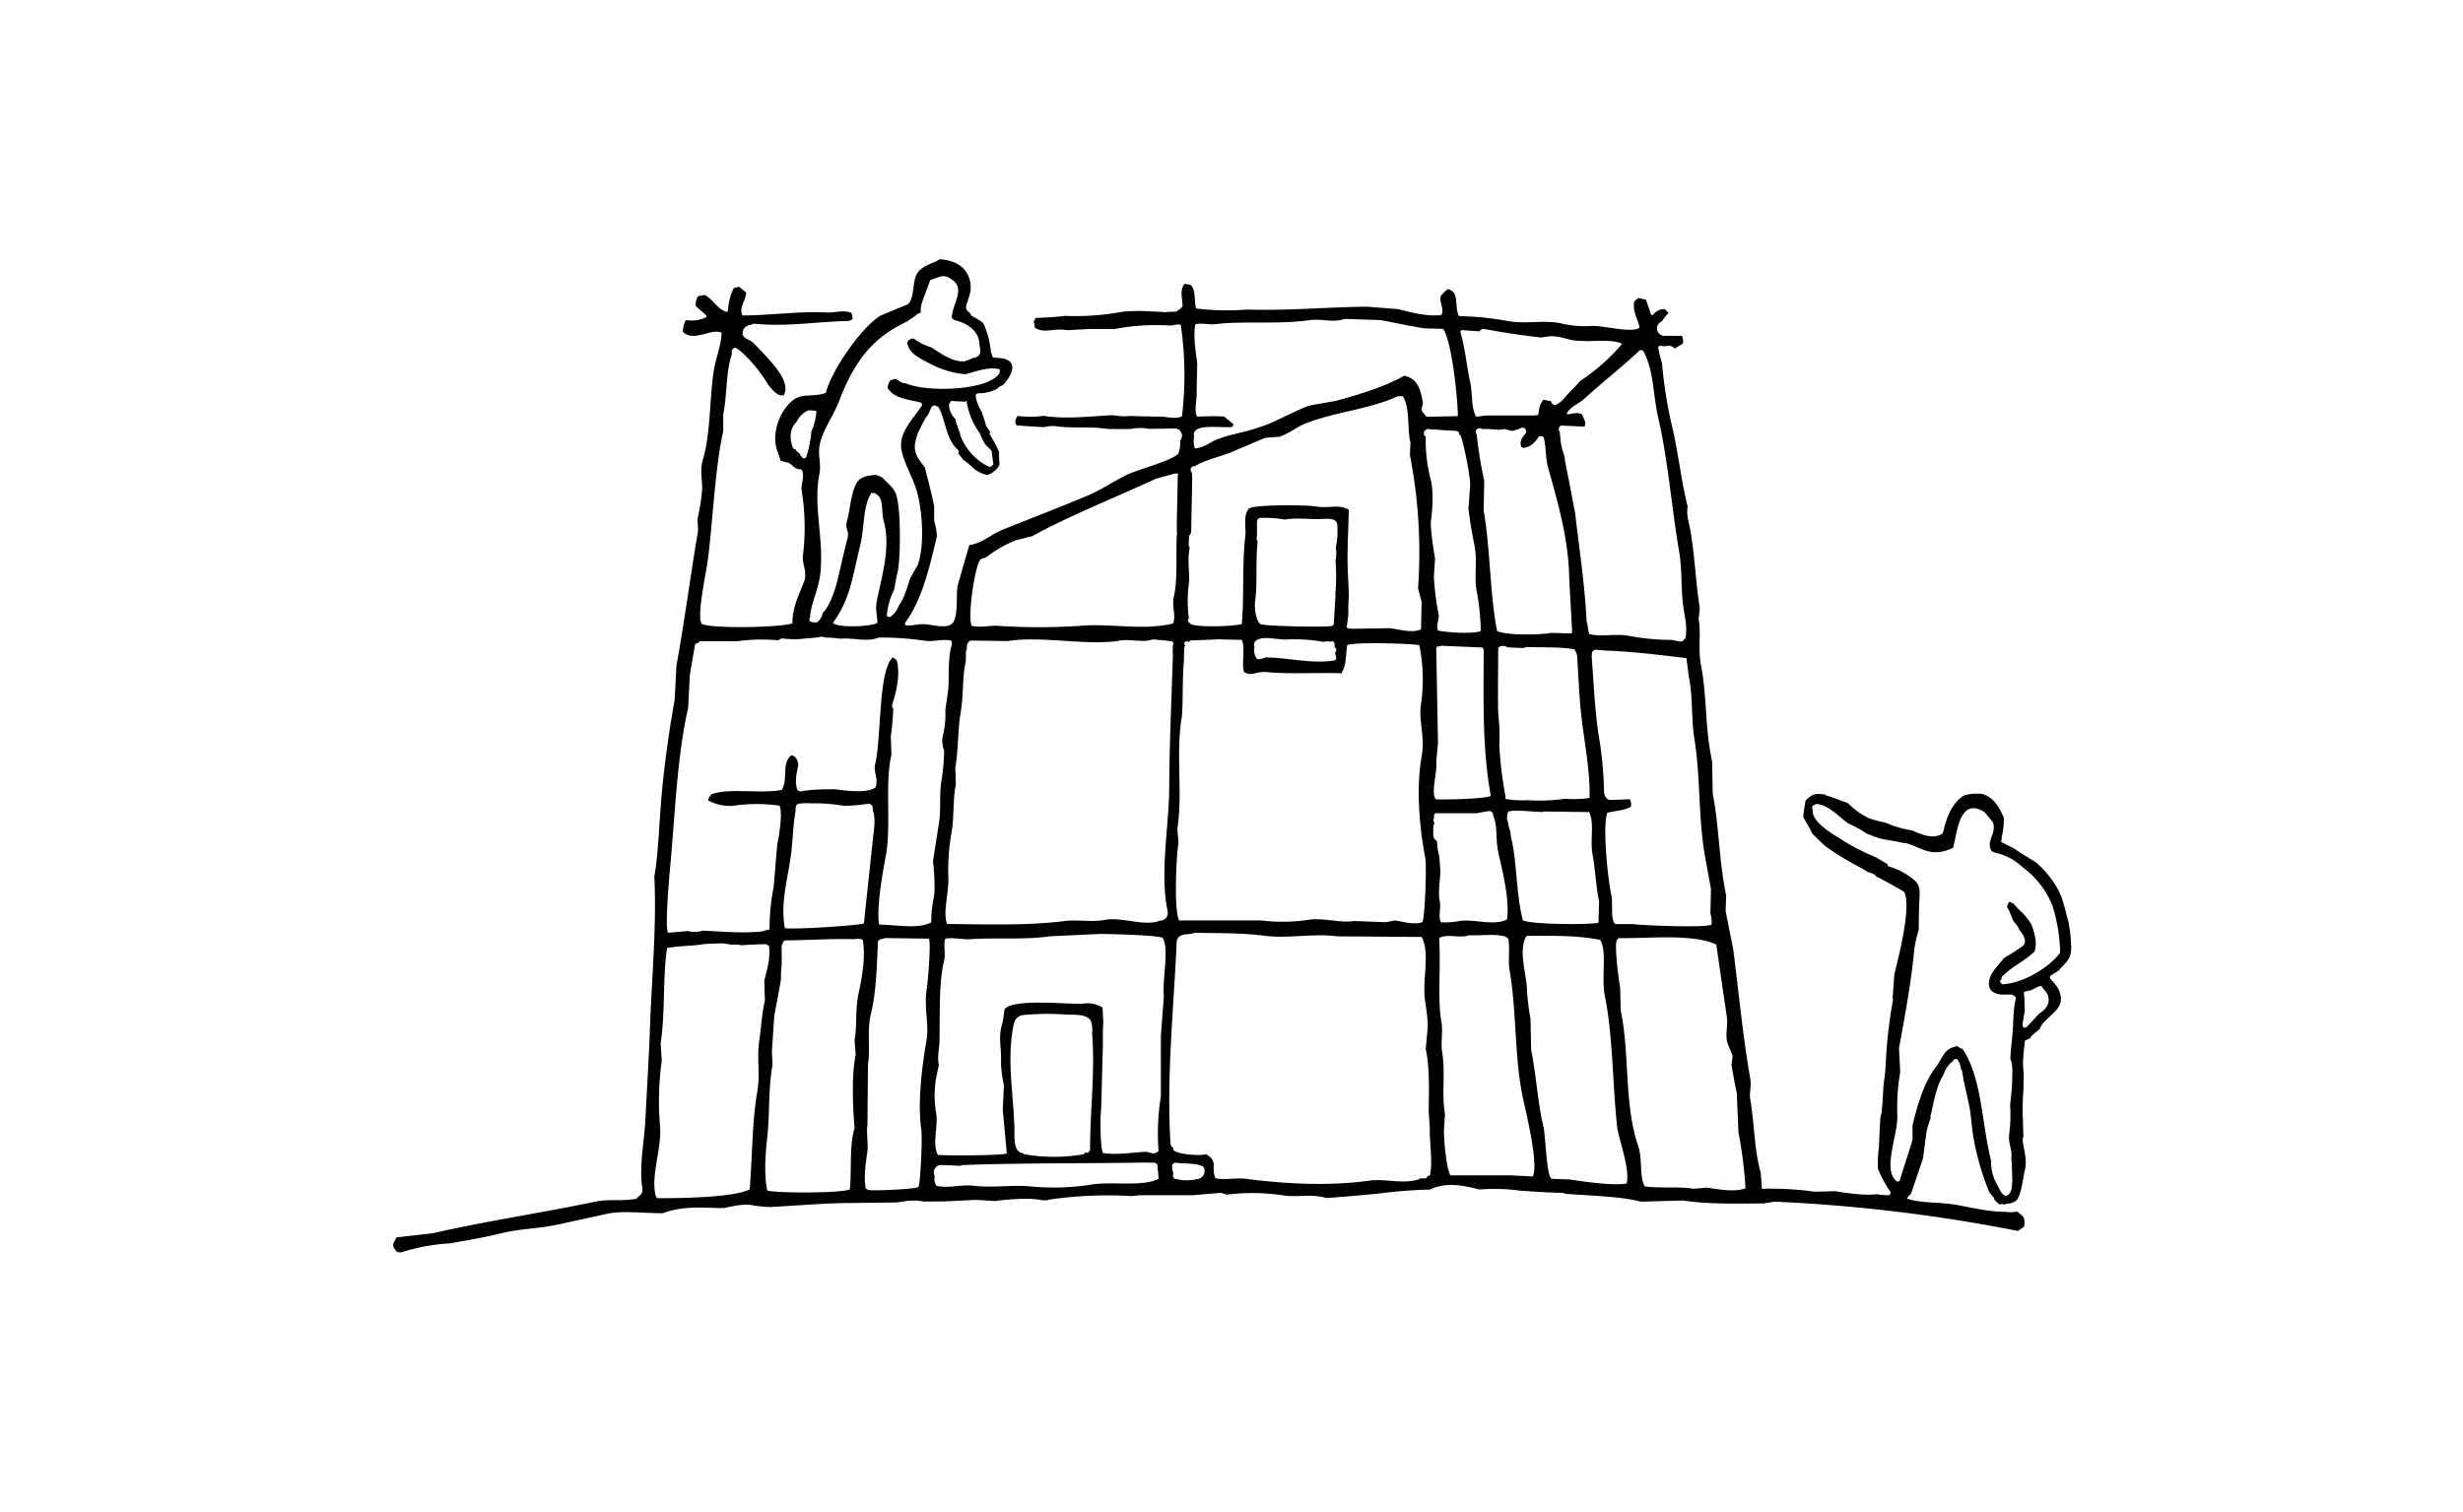 <svg xmlns="http://www.w3.org/2000/svg" width="570" height="350" viewBox="0 0 570 350"><rect width="570" height="350" fill="none"/><g transform="translate(-471 -15998.002)"><path d="M1114.729,618.377a.6.6,0,0,1,.294-.268,9.213,9.213,0,0,0,1.327-.863.381.381,0,0,1,.1-.2c1.572-1.7,2.672-2.4,2.642-5.077a36,36,0,0,0-.546-5.356c-.023-.121-.034-.249-.053-.377-.758-2.589-1.206-5.378-2.525-7.745a23.6,23.6,0,0,0-4.888-6.045c-1.737-1.119-3.637-2.175-5.171-3.305-.829-.418-1.666-.814-2.465-1.27l-.03-.026a.4.4,0,0,1-.117-.011c-.49-.083-.49-.618-.223-.9a.494.494,0,0,1-.068-.434,17.775,17.775,0,0,0,.494-4.5c-.984-2.163-1.96-4.183-4.259-5.25l-.079-.008a.541.541,0,0,1-.411-.222c-.042,0-.079,0-.125,0a11,11,0,0,0-4.266.294c-2.925,1.741-4.195,5.3-4.892,8.5a.484.484,0,0,1-.189.3v.128c-2.288,1.281-4.726.192-6.946-.773a27.749,27.749,0,0,1-4.606-1.161c-.6-.238-1.191-.479-1.786-.709a23.45,23.45,0,0,1-3.747-1.018,17.238,17.238,0,0,1-4.768-3.445c-1.662-.6-3.29-1.274-4.979-1.768a.561.561,0,0,1-.313-.234,9.61,9.61,0,0,0-2.363-.075,4.69,4.69,0,0,0-2.178,1.564c-.2,1.233-.433,2.454-.52,3.694.512.953,1.1,1.881,1.621,2.921.151.29.294.58.433.878.984,1.006,1.964,1.994,3,2.928a61.058,61.058,0,0,0,7.73,4.749,21,21,0,0,1,2.069,1.236c.543.185,1.082.373,1.621.562.147.177.294.354.452.528.456.226.886.467,1.346.7.037.026.1.053.147.079,1.583.825,3.155,1.7,4.692,2.616a.318.318,0,0,1,.1.1,1.726,1.726,0,0,1,.173.049c1.669,3.66-1.266,14.782-2.3,19.112-.139,1.873-.26,3.746-.4,5.62a.5.5,0,0,1,.072.411,108.054,108.054,0,0,0-1.655,14.571,41.768,41.768,0,0,1-.494,4.738c-.106,1.828-.377,6.256-.505,6.8-.09.343-.162.7-.249,1.07-.166,2.269-.223,4.523-.339,6.792a30.007,30.007,0,0,0-.219,5,27.757,27.757,0,0,0,2.842,5.261.558.558,0,0,1-.479.841,16.065,16.065,0,0,1-2.812-.241c-2.235.418-7.7-.347-9.456-.694l-4.617.136a74.805,74.805,0,0,0-12.34-.678c-.083-1.259-.17-2.529-.279-3.8-1.515-5.307-1.365-10.693-2.431-17.081-.237-1.462.35-2.819,0-4.745-1.681-9.554-2.627-19.75-3.927-29.828q-.876-4.4-1.752-8.812c.03-1.217.079-2.438.128-3.66-1.651-7.56-1.6-15.792-3.117-23.582-.045-2.491-.1-4.979-.144-7.463-1.67-7.583-1.153-14.955-2.57-22.233-.716-3.686.06-7.357-.543-10.572.09-.859.173-1.719.279-2.582-1.059-6.351-1.259-14.616-2.714-20.469a8.519,8.519,0,0,1-.113-3.1c-1.481-5.846-2.069-11.861-3.418-17.763a103.387,103.387,0,0,1-2.518-15.434,24.752,24.752,0,0,1-.867-3.562c.045-.132.09-.272.132-.411a5.617,5.617,0,0,1,1.492.1,1.854,1.854,0,0,1,2.167.509c.629-.377,1.259-.765,1.9-1.146a2.776,2.776,0,0,0-.211-1.8H1024.9a1.731,1.731,0,0,1-.535-3.354,17.308,17.308,0,0,1,1.53-1.964c-.29-.294-.581-.588-.875-.882a3.282,3.282,0,0,0-2.714,1.353h-.415q-.6-1.764-1.217-3.52c-.584-.139-1.165-.275-1.756-.411-.324.271-.641.547-.95.81-.434,2.454.825,3.965,1.214,5.97v.136c-2.073,1.342-8.744-.724-11.386-.407a24.685,24.685,0,0,1-7.048-.678c-4.036-.761-7.817.32-12.336-.539a69.43,69.43,0,0,0-10.975-1.086c-1.225-2.035.279-5.774-2.71-6.234-.509.494-1,.991-1.5,1.489-.547,1.568.871,2.838.128,4.47-3.317.5-7.478-.728-10.161-1.353l-6.928-.543-.057-.008c-9.3.079-18.6.969-27.89.663a57.807,57.807,0,0,1-11.767-.249c-.422-1.658-.106-3.592-.811-4.877a1.167,1.167,0,0,0-.825-.678c-.35-.045-.712-.094-1.074-.135-1.059,1.583-.486,2.834-.407,5.152-.226.268-.456.539-.678.811-.117.023-.222.03-.332.053a.816.816,0,0,1-.659.4c-.607.049-1.21.053-1.813.056a1.469,1.469,0,0,1-.633.072c-.893-.079-1.786-.109-2.672-.158-1.33-.068-2.646-.139-3.976-.109-.984.015-1.952.076-2.925.128a59.2,59.2,0,0,1-13.731.988c-.087.019-.143.056-.222.068-2.118.211-4.236.362-6.354.415-.147.268-.287.535-.437.8.094.5.181.995.275,1.492,2.228,1.387,4.138.011,7.591.543,1.674-.087,3.343-.181,5.013-.271h5.831a51.07,51.07,0,0,1,12.6-.814c1.108.075,1.674-.433,2.714-.136a80.254,80.254,0,0,1,.271,21.151c-.969.55-2.57.369-4.346.094-2.544-.026-5.081-.079-7.621-.173a12.549,12.549,0,0,1-3.69-.136c-.154-.011-.32-.026-.493-.034-5.163.256-10.738.969-15.9.143a21.047,21.047,0,0,1-5.94.023,2.04,2.04,0,0,0-.513,1.847,2.35,2.35,0,0,0,.362.4,1.524,1.524,0,0,1,.351-.03c1.96.177,3.927.279,5.887.384a7.875,7.875,0,0,1,2.752-.219c3.177.475,6.686.154,9.9.4.8.087,1.579.17,2.371.253,1.685.007,3.373.007,5.054,0a10.184,10.184,0,0,1,3.833-.109l.211.068c2.035-.026,4.052-.053,6.083-.09a1.679,1.679,0,0,1,1.259,2.812,6.424,6.424,0,0,1-.37,2.906c-.987,1.587-9.422,3.833-11.669,4.881-3.027,1.417-6.132,3.581-9.215,4.881-6.784,2.853-12.871,5.182-19.93,8-2.371.946-4.647,3.113-7.587,3.524q-1.351,4.681-2.713,9.354c-.351,2.2.124,6.66-.946,8.409-1.161,1.885-4.73.611-6.784.539-1.606-.053-2.635.415-4.342.268-.038-.177-.083-.358-.128-.539,3.889-5.16,5.634-12.645,7.319-19.655.268-1.176-.365-3.23-.539-4.067V509.94c-.588-2.959-1.379-5.963-2.171-9.019-.064-.087-.109-.17-.174-.253-1.119-1.4-2.258-2.913-2.137-4.768a10.481,10.481,0,0,1,1.346-4.187,8.621,8.621,0,0,1,.844-1.651c.121-.222.226-.449.335-.682a.474.474,0,0,1,.32-.283,18.68,18.68,0,0,0,.965-2.039.531.531,0,0,1,.426-.362.522.522,0,0,1,.791.083.435.435,0,0,1,.456.222.341.341,0,0,1,.124.147c1.538,3.026,1.677,7.395,4.368,9.7a.475.475,0,0,1,.023.739c.4.509.807,1.021,1.176,1.549a18.447,18.447,0,0,1,2.227,1.809,7.366,7.366,0,0,0,3.313,1.726,4.539,4.539,0,0,0,2.9-2.386c-.094-.984-.121-1.975-.121-2.963a25.407,25.407,0,0,0-2.182-4.052.869.869,0,0,0-.105-.927c-.234-.343-.479-.716-.735-1.1a22.117,22.117,0,0,0-.792-2.521.594.594,0,0,1-.03-.358,11.057,11.057,0,0,1-1.515-3.607.269.269,0,0,1,0-.109,1.329,1.329,0,0,0-.053-.336.6.6,0,0,1,.712-.531.752.752,0,0,1,.143-.026,8.575,8.575,0,0,0,4.349-1.187.463.463,0,0,1,.271-.3,6.669,6.669,0,0,0,.931-.5c2.209-2.359,3.551-5.744-.761-6.151a.578.578,0,0,1-.1-.03c-.407-.015-.822-.034-1.244-.083a.6.6,0,0,1-.486-.822.457.457,0,0,1-.271-.366,21.123,21.123,0,0,0-1.662-6.573c-.083-.079-.158-.158-.233-.237-.015-.049-.026-.1-.045-.155-.739-.482-1.489-.972-2.273-1.391a1,1,0,0,1-.55-.739.483.483,0,0,1-.328-.245,1.255,1.255,0,0,1-.569-1.594,1.379,1.379,0,0,1,.064-.426,16.459,16.459,0,0,0,.852-2.879,6.666,6.666,0,0,0-.237-2.785c-.011-.038,0-.072-.011-.105-.984-2.668-3.011-4.116-6.8-4.459-2.291,1.346-4.787,1.515-5.7,4.206-.592,1.764-.392,5.239-1.764,6.238q-3.115,1.278-6.234,2.578c-4.353,2.57-11.258,12.385-12.739,17.891-2.586,1.108-5.273,0-7.459,1.624-3.2,2.386-5.454,8.118-3.52,12.475.173.543.354,1.086.535,1.628.641.177,1.27.354,1.907.535,1.07.55,1.153,1.447,2.974,1.5.787,1.741-.29,3.3,0,5.016a52.53,52.53,0,0,1,.268,14.914c-.252,1.817,1.093,3.75.279,5.962-1.123,3.053-2.725,5.906-2.71,9.758-3.366.931-18.091,1.217-20.88.139-1.44-1,.89-11.857,1.217-14.235,1.263-9.057,1.628-21.129,3.659-30.5v-3.8c.916-4.546.592-10.01,2.043-14.1A.961.961,0,0,1,810,473.2c2.115,1.217,5.684,5.367,7.568,8.631.754.863,2.092,2.676,3.328,2.386a.708.708,0,0,1,.268,0c1.862-3.509-3.735-8.559-7.134-12.219a11.976,11.976,0,0,0-1.519-.867c-1.741-.833-.659-3.166.961-3.166a1.481,1.481,0,0,1,1.059-.294c7.274.735,14.458-.509,21.72-.66a7.161,7.161,0,0,0,.86-.452c-.087-.456-.174-.9-.268-1.361-1.564-.841-4.138-.034-5.834-.132-6.162-.354-12.679.645-19.384.682-.987-1.726.686-3.275.818-5.292-.546-.452-1.093-.9-1.628-1.353-.414.087-.814.177-1.221.268a13.16,13.16,0,0,0-1.357,5.288c-.095.09-.177.181-.272.268-2.224-.592-3.177-2.962-5.152-3.927-.494.091-.991.181-1.5.271a3.707,3.707,0,0,0-.535,2.307c.814.724,1.628,1.444,2.442,2.171v.4a7.876,7.876,0,0,1-4.613.682h-.136a6.1,6.1,0,0,0-.675,2.714c2.48,2.435,6.539-.818,8.676.132h.271c.064,2.574-1.33,5.925-1.768,8.672-1.029,6.566-.724,14.729-2.571,20.88-.667,2.224-.143,4.47-.136,6.645a44.969,44.969,0,0,1-1.085,6.916c.045.946.09,1.9.128,2.842-1.753,10.12-3.17,21.246-5.009,31.185-.135,2.619-.264,5.242-.41,7.866-1.3,7.316-2.477,15.573-3.106,23.179-.486,5.751-.682,12.63-1.6,17.718.569,11.507-.6,23.375-.991,34.8-.249,7.1-.716,14.179-1.059,21.276-.222,5.077-1.553,11.137-.716,16.143a1.78,1.78,0,0,1-.939,1.9c-.132.162-.256.328-.392.494-3.524.663-6.219,0-9.494.675-12.291,2.555-25.734,4.579-37.69,7.323-2.8.313-5.6.633-8.4.95-.23.452-.452.9-.674,1.357-.294.833.381,1.5.8,2.031a5.507,5.507,0,0,0,1.021.072,45.618,45.618,0,0,1,11.232-2.073c4.127-.724,8.2-1.421,11.88-2.337,4.383-1.086,8.578-1.033,13.15-2.031,3.942-.859,7.866-1.719,11.8-2.578,3.754-.611,8.341-.011,12.449-.034,3.92-1.511,8.318-1.391,12.638-1.195.49.023.972-.008,1.455,0,2.114-.452,4.805-1.021,6.543-.671a27.574,27.574,0,0,0,4.308.433c2.853-.17,5.7-.339,8.548-.528.1-.015.2-.03.279-.045l.218.011c3.023-.188,6.057-.347,9.095-.366,3.686-.023,7.368-.087,11.051-.136.724-.1,1.458-.2,2.16-.32a12.839,12.839,0,0,1,4.108.121c1.534-.008,3.064-.023,4.591-.026,2.529-.124,5.039-.245,7.557-.366,1.451.09,2.895.185,4.346.271,2.182-.354,7.96-.8,10.425-.271.155.026.343.072.524.109.4-.008.8-.011,1.191-.019a1.442,1.442,0,0,1,.418-.158,94.482,94.482,0,0,1,18.973-.81c.652-.068,1.315-.132,1.952-.2h12.328q3.2-.277,6.373-.547c.5.136,1,.268,1.5.407a47.652,47.652,0,0,1,12.743.14c2.891.554,5.944-.26,9.215.4.366.083.727.166,1.089.245,3.916-.268,7.839-.629,11.752-.991a118.791,118.791,0,0,1,12.2-.972c3.464-1.73,7.508-1.036,11.341-.011.577-.038,1.161-.072,1.745-.094l.038,0h.045a42.3,42.3,0,0,1,7.561.366c3.226.222,6.449.46,9.686.5a1.672,1.672,0,0,1,.807.215c5.518.471,12.8.562,17.484,1.835l9.773-.268c5.62.882,12.457.708,18.705.678.856-.14,1.719-.272,2.578-.411a376.872,376.872,0,0,1,56.259,6.78c.445-.317.9-.633,1.361-.95a3.2,3.2,0,0,0,0-2.032c-.362-.757-1.044-.98-1.564-1.557a.248.248,0,0,1-.083.045,5.8,5.8,0,0,1-2.457.068c-3.611.038-7.651-.878-11.089-1.538-4.195-.81-8.393-.373-11.8-1.492.125-.679.626-.709.958-1.357.908-2.668,1.805-5.329,2.71-8,.271-2.077.539-4.157.818-6.234a22.468,22.468,0,0,1,.984-3.162.5.5,0,0,1-.072-.464c.471-1.5,1.218-6.867,2.936-9.317a7.065,7.065,0,0,1,1.858-3.027.523.523,0,0,1,.275-.132,1.946,1.946,0,0,1,.377-.516.565.565,0,0,1,.874.109,4.709,4.709,0,0,1,.758,2.2.418.418,0,0,1,.234.354c.362,2.687,1.1,5.276,1.628,7.93.463,2.307.535,4.621.912,6.931a61.157,61.157,0,0,0,3.788,13.267c.316.377.633.75.968,1.119a.47.47,0,0,1,.128.4,3.9,3.9,0,0,0,1.323,1.229.567.567,0,0,1,.437-.094c.279.045.554.072.825.094a.463.463,0,0,1,.426-.2,3.444,3.444,0,0,0,2.22-.81c1.161-1.76,1.282-4.447,1.885-6.961.565-2.337-.271-4.674-.539-6.912.061-.335.132-.671.2-1.006-.113-1.583-.1-3.192-.166-4.583a60.328,60.328,0,0,1,.158-6.113c.008-1.229.042-2.457.09-3.686a16.583,16.583,0,0,1-.17-2.623,2.318,2.318,0,0,0-.026-.279.526.526,0,0,1,.041-.29c.057-1.587.26-3.121.415-4.47.441-.192.863-.392,1.3-.588a.5.5,0,0,1,.162-.411,19.7,19.7,0,0,1,1.964-1.67c.343-1.24,1.692-2.276,2.514-3.087,1.142-1.1,2.476-2.228,2.378-4-.105-1.926-1.1-3.166-2.4-4.5a.564.564,0,0,1,.426-.946m-84.15-69.119c1,4.689.512,9.622,1.345,14.771,1.41,8.661.825,18.807,2.585,27.8.4,2.212.807,4.421,1.21,6.641q-.062,2.849-.132,5.691a7.168,7.168,0,0,1,.275,2.578c-1.715.788-16.1.17-18.31-.139h-3.924c-1.262-.712-.531-4.934-.953-6.641-.671-2.759-2.16-15.705-.946-19.116,2.08-.513,3.844-.509,5.424-1.353a2.182,2.182,0,0,0-.23-1.794c-1.481.064-2.966.17-4.443.162-.946,0-1.353-.841-1.5-1.685a85.91,85.91,0,0,0-1.214-13.06c-.961-6.234-1.183-12.453-1.674-18.7a.778.778,0,0,1,.121-.042.942.942,0,0,1,1.01-1.259c.739.113,1.474.109,2.2.192l.034-.015c6.875.32,11.7.935,18.585,1.764.181,1.4.362,2.8.543,4.206M986.738,565.2a39.177,39.177,0,0,0-.011-4.421c-.083-1.168-.177-2.341-.268-3.509-.068-4.937.023-9.871.03-14.661a1.852,1.852,0,0,1,2.145-.049.929.929,0,0,1,.147-.019c1.135.132,2.273.109,3.4.181a3,3,0,0,0,.841-.245c3.776.181,7.327-.087,11.107.543a6.337,6.337,0,0,1,.6,1.308c.331,4.636.459,9.279.976,13.908.675,6.268,2.013,12.355,1.926,18.694a1.629,1.629,0,0,0,.076.354,1.6,1.6,0,0,1-.637.234,27.384,27.384,0,0,1-5.133.1,42.162,42.162,0,0,1-8.717.328,21.614,21.614,0,0,1-5.077-.305,1.94,1.94,0,0,0,0-.724,88.68,88.68,0,0,1-1.406-11.718m-14.593,3.852c.135-1.451.268-2.895.407-4.342q-.209-11.115-.407-22.233c.407-.087.814-.181,1.213-.272q4.743.2,9.494.4a4.868,4.868,0,0,1,.279.558c-.03,11.134-.373,22.836,1.643,33.793-1.624.792-12.664.916-12.762.765-1.142-1.594.418-6.219.132-8.672m10.979-58.167c.041-2.3.09-4.606.124-6.908a93.811,93.811,0,0,1-1.734-10.681c-.038-.064-.094-.117-.128-.188a.862.862,0,0,1,1.315-1.063c.026,0,.045-.011.072-.011a29.46,29.46,0,0,1,3.826.192c.468-.06.939-.121,1.4-.177l1.568.422a6,6,0,0,0,2.122-.641.86.86,0,0,1,1.04,1.346c-1.006,1.059-1.319,2.235-.844,3.041l.324.166c1.979-.049,2.932-1.557,3.792-2.71.324.041.633.094.953.132.675,2.141.377,4.628,1.082,7.187,2.08,7.493,4.768,16.4,4.88,25.625q.346,6.168.675,12.336a3.175,3.175,0,0,1-.136.4q-2.369-.068-4.738-.132c-2.054.445-10.139.652-12.483-.407-1.707-8.687-1.549-18.917-3.109-27.932m5.439,70.642a.709.709,0,0,1,.12-.5c.023-.377.377-.7.754-.467a.826.826,0,0,1,.5-.185c2.28-.019,4.538.23,6.811.317a2.438,2.438,0,0,0,.343-.124c3.475.045,6.95.094,10.444.139,1.3,2.812.128,6.219.8,9.893.656,3.573.8,7.715,1.5,10.708-.053,1.673-.087,3.351-.143,5.02-2.028.49-15.363.418-17.484-.543-1.591-5.925-1.353-13.4-2.714-19.116a10.669,10.669,0,0,1-.207-1.485,8.923,8.923,0,0,1-.524-2.062c-.1-.309-.17-.629-.253-.942a.517.517,0,0,1,.076-.426l-.023-.23m30.759-107.781c.223.042.456.09.682.136,2.552,4.53,2.227,9.942,3.524,15.585,2.337,10.255,3.026,20.356,4.889,31.32.652,3.916.35,8.793.938,12.6.343,2.254,1,5.017.411,7.187-.049.007-.109.011-.154.019a1.041,1.041,0,0,1-1.07.626c-.667-.117-1.334-.245-1.994-.373a52.514,52.514,0,0,1-9.931-.95c-2.985-.554-6.4.328-9.08-.4a18.441,18.441,0,0,1-.407-2.363,1.756,1.756,0,0,1-.2-.75c-.362-7.432-1.4-14.673-2.306-22.041-.113-.84-.2-1.7-.291-2.555-.8-4.259-1.6-8.537-2.461-12.69a1.553,1.553,0,0,0,.075-.211,4.231,4.231,0,0,1-.241-.942,12.639,12.639,0,0,1-.833-3.931,6.891,6.891,0,0,1-.113-1.33.855.855,0,0,1,.566-1.474.771.771,0,0,1,.4.1.661.661,0,0,1,.169-.03c1.523.064,3.038.147,4.561.215.479-1.1-.219-1.8-.558-2.838-1.206-.611-2.047-.147-3.392,0l-.132-.136c.513-1.5,2.838-2.382,3.939-3.388,4.24-3.9,8.831-7.432,13.01-11.386m-41.35-4.613c1.338.117,2.778.211,4.252.3a.871.871,0,0,1,.991-.547c4.285.8,8.7,1.47,13.158,1.975l1.662-.237c1.767-.252,3.927.464,5.42.81.279.064.577.1.874.139.987.064,1.956.087,2.936.132,2.559-.049,5.277-.305,7.447.4l.415.271a46.782,46.782,0,0,1-9.713,8.578c-.652.792-1.375,1.519-2.114,2.254-1.071,1.067-1.9,2.4-3.261,3.147a.873.873,0,0,1-1.293-.739c-.592-.117-1.2-.234-1.794-.358-.946,1.214-.908,1.775-1.221,3.524a4.4,4.4,0,0,1-.878.1.644.644,0,0,1-.117.026H983.723c-.833.117-1.636.219-2.356.283-1.213-2.212-.754-5.231-1.368-8-.882-4.055-1.266-8.461-2.3-11.654Zm-.505,24.227c.087.019.158.023.23.042.663,1.093,2.431,10.059,2.3,11.661-.121,1.805-.268,3.611-.4,5.42.332,2.718.757,5.382,1.353,8.269.806,3.912-.09,7.007.539,10.711a52.376,52.376,0,0,1,.954,9.355c-1.911.716-7.712.335-9.893-.136-.573-1.3.4-2.484.128-3.8a59.755,59.755,0,0,1-1.078-8.68q.13-2.1.271-4.2c-.283-1.553-1.172-7.184-.95-8.684.287-1.941.671-6.622,0-9.347a34.912,34.912,0,0,1-1.195-10.18.877.877,0,0,1,.223-1.628.623.623,0,0,1,.022-.12h.679l.023.1c2,0,3.98.286,5.974.313a.822.822,0,0,1,.818.9m-61.408-.268c.339-1.417,2.416-1.47,3.558-1.519,1.753-.072,3.509.094,5.254.034a4.082,4.082,0,0,0,.362-.648l-2.164-1.8c-.871-.06-1.745-.057-2.619-.091-1.236.038-2.473.049-3.618.132-.859-1.587.019-3.923-.136-5.831.041-2.212.094-4.428.136-6.645-.366-2.533-.98-6.43-.414-8.947,1.662-.32,3.2.177,4.617,0,6.46-.81,14.318.128,21.962-.946,2.683-.381,5.359.7,7.858-.271,2.8.087,5.6.181,8.416.271,3.124.6,6.641,1.334,10.018,1.9,1.5.049,2.992.094,4.481.136,2.1,3.407,3.245,15.668,3.392,19.927l-.143.275-7.045.136h-.132c-.324-.411-.633-.814-.954-1.221-.362-.833.275-1.342.132-2.171-.509-3.053-1.229-5.476-4.338-6.1-4.315,2.548-10.591,4.417-15.86,5.834-2.032.358-4.07.72-6.1,1.082-3.219,1.221-6.558,3.068-9.615,4.338a52.212,52.212,0,0,1-7.489,2.193.842.842,0,0,1-.448.166c-.056,0-.117,0-.162,0a33.646,33.646,0,0,0-3.7,1.168c-1.481.565-2.909,1.926-5.024,2.035a5.452,5.452,0,0,1-.151-2.857.829.829,0,0,1-.076-.573m-1.266,35.556c.46-2.676-.222-5.533.128-8,.075-.418.113-.844.155-1.266a.819.819,0,0,1-.222-.588c.011-.7.06-1.4.128-2.092a1.565,1.565,0,0,0,.471-1.134c.019-4.229.2-8.454.211-12.682a1.9,1.9,0,0,0-.106-.55.63.63,0,0,1,.083-.091c0-.023.015-.038.015-.06a.862.862,0,0,1,.482-1.557.821.821,0,0,1,.132.03c2.676-1.643,6.181-2.22,9.238-3.592q3.522-1.5,7.044-2.989c1.142-.087,2.261-.177,3.4-.271,2.065-.735,4.2-2.382,6.1-3.117,7-2.7,14.876-3.257,21.152-6.234h1.217c1.707,2.74.965,7.47,1.756,10.711-.038.946-.083,1.9-.128,2.842a118.037,118.037,0,0,1,1.892,30.913c.279,1.04.55,2.08.822,3.117-.049,2.126-.09,4.248-.136,6.373-2.144.965-5.084-.056-7.334-.271l-8.8.136-.03-.056h-.531a.541.541,0,0,1-.343-.946.9.9,0,0,1-.03-.418c.117-.652.2-1.315.252-1.982a30.065,30.065,0,0,1,.121-3.991c-.049-2.54-.256-5.092-.3-7.542-.072-4.214.2-8.4.279-12.611-2.446-1.421-4.379-.215-7.824-.788-2.231-.369-14.533-.426-15.317.543-1.383,1.692-.543,4.236-.822,6.505-.758,6.2-.215,14.149-.806,20.2-1.949.547-10.263.8-11.8,0a.734.734,0,0,1-.166-.237.57.57,0,0,1-.275-1,31.131,31.131,0,0,1-.105-7.3m34.192,16.259a.559.559,0,0,1-.392.682c-5.194.863-10.308-.569-15.5-.674a.525.525,0,0,1-.268-.083l-.008.008a5.186,5.186,0,0,1-1.82.494.528.528,0,0,1-.479-.279,3.258,3.258,0,0,1-.494-2.1.557.557,0,0,1,.1-.294,1.386,1.386,0,0,1-.155-.629c0-1.873,3.094-1.654,4.157-1.542.976.109,1.948.2,2.91.279a39.426,39.426,0,0,1,8.891.509,11.092,11.092,0,0,0,1.116-.113.573.573,0,0,1,.558.219.535.535,0,0,1,.965.166,3.6,3.6,0,0,1,.053,1.044.484.484,0,0,1,.369.652,5.94,5.94,0,0,1-.249.7c.087.294.17.607.249.961m-.019-24.935a9.161,9.161,0,0,1-.136,2.684,43.521,43.521,0,0,1-.041,7.613c.015.091.023.2.034.279q-.2,3.386-.4,6.777c-.139.087-.275.181-.411.267-1.123.422-15.976.045-16.538-.4-1.044-.645-1.5-3.72-1.225-5.563.527-3.343.053-9.287.562-13.61a.708.708,0,0,1-.226-.633c.151-1.308.026-2.616.072-3.923a.874.874,0,0,1,.855-.863,27.175,27.175,0,0,1,5.555.392c2.876-.482,5.642-.019,8.533-.128.972-.038,3.4-.347,3.629,1.2a19.756,19.756,0,0,1-.3,5.322,5.559,5.559,0,0,0,.042.588m-35.8,39.314c.449-2.887.151-8.917.558-13.335.026-.98.064-1.96.068-2.936a1.649,1.649,0,0,1,.256-.867c-.019-.019-.022-.034-.045-.049a.554.554,0,0,1,.78-.788c.026.026.064.053.083.075a3.078,3.078,0,0,1,.336-.4c2.212-.094,4.429-.181,6.652-.275l5.284.136c.9,1.979-.158,5.412.539,7.459,1.782,1.074,2.676-.253,5.292,0,5.035.486,12.049.075,17.348.268v-.268c1.014-1.568.886-4.248,1.221-6.242,1.267-.746,14.341-.433,16.678,0a39.46,39.46,0,0,1,.407,13.561c-.652,3.807.976,7.595.136,12.2-1.263,6.848-.611,16.018.814,23.315.43,2.209-.113,14.707-.682,15.05-1.741.675-4.692-.151-6.238-.407l-2.16.407q-3.669-.136-7.331-.271c-3.577.52-7.055-.852-10.708-.268a40.445,40.445,0,0,1-10.839.132H912.625c-1.225-2.669-.663-14.658-.128-18.031-.09-1.04-.188-2.077-.275-3.117,1.274-8.148-.332-17.043.942-25.354m-46.626-36.876c.433-.6,1.059-.362,1.609-.814a29.437,29.437,0,0,1,6.656-3.792l3.788-.954c9.076-4.949,19.2-8.9,28.614-13.286,1.5-.4,2.977-.814,4.47-1.217h.742a1.829,1.829,0,0,0-.109.535c-.011,4.229-.2,8.454-.207,12.682a1.8,1.8,0,0,0,.075.4c-.038.407-.075.814-.091,1.164-.2,4.523.245,9.686-.675,13.828-.49,2.156.527,4.161-.147,6.094-6.931,1.7-14.477-.072-21.408.543a144.981,144.981,0,0,1-19.113,0c-2.167-.113-3.939.494-6.109,0-1.006-2.25.746-13.546,1.9-15.181m-.053-29.451a20.368,20.368,0,0,0,1.266,2.608c.5.5,1,1,1.489,1.5.139,1.036.271,2.077.411,3.113-.226.23-.456.452-.678.678-3.034-1.025-6.219-4.647-7.048-7.73,0-.079.011-.158.019-.241a4,4,0,0,1-.565-1.47,4.88,4.88,0,0,1-.516-1.726,4.637,4.637,0,0,1-1.47-3.26.521.521,0,0,1,.264-.449.432.432,0,0,1,.52-.445,17.941,17.941,0,0,0,2.337.109.527.527,0,0,1,.373.143c.177-.083.347-.17.524-.249l.053.015a16.529,16.529,0,0,0,3.023,7.406m-36.962,2.473c.807-3.5,3.181-6.577,4.331-9.626,3.483-9.2,7.715-14.97,16.1-18.785a.466.466,0,0,1,.237-.245,13.144,13.144,0,0,0,1.674-1.2,3.661,3.661,0,0,1,.976-.479,7.09,7.09,0,0,1,.132-1.79c.464-1.583,1.466-3.9,2.032-5.7a23.378,23.378,0,0,1,2.713-.946,3.026,3.026,0,0,1,2.175.678c3.52,2.088.215,5.774.136,8.944.158.173.347.335.512.5,3.192.743,5.989,2.661,5.917,6.019.26.867.366,1.858-.418,2.416a2.675,2.675,0,0,1-1.338.407,3.064,3.064,0,0,1-1.451.6.534.534,0,0,1-.4.17c-3.057-.019-5.163-1.772-7.572-3.268a13.011,13.011,0,0,1-4.078-2.047l-.011-.007a2.065,2.065,0,0,0-1.063.362l-.271.271a2.755,2.755,0,0,0-.17.648.494.494,0,0,1,.215.324c.479,2.137,3.573,3.381,5.326,4.349a21.719,21.719,0,0,0,7.854,2.325c2.427-.535,5.314-1.854,8.066-1.138v.678c-1.786,4.1-16.561,4.9-21.98,2.487a.46.46,0,0,1-.4.011,10.085,10.085,0,0,1-1.719-.991l-1.255.388a3.1,3.1,0,0,0-.6,1.835.437.437,0,0,1,.185.177c1.508,2.239,4.971,2.435,7.357,3.087a.557.557,0,0,1,.151,1c-1.462,2.514-5.126,5.729-4.53,9.765.456,3.03,2.77,6.724,3.656,10.033,1.217,4.443,1.756,12.313.147,16.81-.588,1.04-1.179,2.081-1.76,3.121-.8,2.352-1.338,4.553-2.6,6.271a5.777,5.777,0,0,1-1.843,2.533c-.32.264-1.018.147-.946-.4a16.639,16.639,0,0,1,1.734-5.936,35.367,35.367,0,0,1,.663-3.562c.852-3.14.9-15.95-.4-18.705-.712-1.47-1.994-2.371-3.008-3.535a8.634,8.634,0,0,0-1.5-.633c-1.828.106-3.524.486-4.308,1.594-1.451,2.031-1.734,6.8-2.442,9.219-.456,1.549.588,2.175.136,3.927-.792,3.019-1.6,6.69-2.3,9.63-.49,2.02-1.666,5.842-3.434,7.632a3.541,3.541,0,0,1-.957,1.839c-.042.042-.1.083-.147.128-.026.019-.226.207-.083.049-.045.026-.072.064-.109.087a.593.593,0,0,1-.505.011,1.836,1.836,0,0,1-.743-.064.531.531,0,0,1-.358-.173l-.045-.045a.739.739,0,0,1-.117-.2v-.023a.54.54,0,0,1,0-.279c.053-.188.132-.362.2-.543l-.068-.019c.362-3.535,2.065-6.279,2.439-10.44.716-7.934-1.734-15.287-.264-22.5.486-2.457-.471-4.477.128-7.052M842.8,536.918c-1.59.848-8.005,1.093-9.889.271-.136-.09-.275-.181-.407-.271,4.037-5.506,4.5-10.519,6.377-18.166.935-3.844.569-9.083,2.571-11.929.618.011.78.026,1.078.271,1.858,1.093,1.112,4.033,1.771,6.373,1.688,5.97-.614,13.1-1.628,18.434-.384,2.009.1,2.925.128,5.016m-17.469-38.5a.506.506,0,0,1-.385-.509V497.8a3.64,3.64,0,0,1-1.153-1.093c-.174-.064-.343-.121-.513-.181-1.074-3.106-.434-4.847.852-6.2a5.586,5.586,0,0,1,2.653-2.593.559.559,0,0,1,.584.064,1.255,1.255,0,0,0,.121-.09c.4.045.81.094,1.217.139a14.589,14.589,0,0,1-1.217,4.854.4.4,0,0,1,.026.2,25.828,25.828,0,0,1-1.134,5.5.554.554,0,0,1-1.051.026m-9.909,135.705c-.509,3.592.29,7.316-.4,11.254-1.24,7.006-1.127,15.11-1.775,22.636-3.456,1.866-15.879,2.088-21.419,2.039-.1-.14-.181-.279-.272-.411-1.349-4.523,1.455-11.348.946-16.271a68.5,68.5,0,0,1,.415-15.181c-.094-1.312-.177-2.62-.271-3.931,1.119-7.383.437-15.072,1.485-22.1,3.143-.581,5.887-.415,8.815-.946l3.524-.136a9.821,9.821,0,0,1,2.3.29h1.877a.747.747,0,0,1,.475.166c1.9-.128,3.8-.241,5.706-.256a.788.788,0,0,1,.652.313c.075.011.166.011.245.026.385,3.14-.543,5.782-1.093,8.137q.073,2.307.143,4.606c-.659,2.729-.885,6.32-1.357,9.765M838.467,622.6c-.829,3.878-.332,7.662-.942,10.847.087,1.127.177,2.261.268,3.388-.991,4.892-.682,12.076-.268,16.945-.139.592-.275,1.176-.414,1.764-.686,3.988-.283,8.789-.667,12.472-1.685.92-17.191.923-19.116.271-.84-3.724-.369-9.015,0-12.336.584-5.3.234-11.544,1.214-16.674-.042-1.085-.1-2.171-.136-3.253q.266-4.076.546-8.137c.471-2.68,1.1-5.631,1.557-8.6a18.157,18.157,0,0,1,.128-2.872c.068-1.538.015-3.09.015-4.636a.807.807,0,0,1,.245-.584.79.79,0,0,1,.8-.807c5.19-.03,10.372-.407,15.558-.275.271-.03.535-.045.8-.075a.986.986,0,0,1,.113.008,1.719,1.719,0,0,0,.169-.06l.686.143c.136.042.264.083.407.132.694,4-.188,8.789-.957,12.336M821.39,607.553c-1.1-6.068.818-11.846,1.492-17.484.373-3.226.445-6.814,1.037-9.765a.785.785,0,0,1-.045-.482c.026-.147.052-.3.087-.445a.818.818,0,0,1,.607-.6,14.164,14.164,0,0,1,2.9-.1l.023,0a39.407,39.407,0,0,1,7.606.58,44.01,44.01,0,0,0,5.544-.479.942.942,0,0,1,1.074,1.033,3.828,3.828,0,0,1,.06.61c.645,1.493.283,4.331.083,5.714q-1.091,10.165-2.167,20.33c-.867.479-16.776,1.485-18.3,1.089m32.8,25.893c-1.142,6.513-2.092,14.884-1.217,20.741.3,2.065-.234,12.924-.678,13.289-.6.5-10.674.969-11.654.678l-.546-.411c-.513-2.861.087-6.1.414-8.676.2-1.666-.294-4.24,0-5.962q.056-7.118.132-14.235c.592-3.143-.29-7.647.682-11.522,1.244-5.028,1.364-11.333,1.621-16.81.177-.14.354-.275.543-.407.4-.094.814-.181,1.217-.275q5.015.068,10.04.132c.479,1-.181,9.667-.554,11.933-.615,3.848.6,8.118,0,11.526m1.085-27.25c-2.823,1.666-8.144.584-12.061.543-.686-3.837.878-12.419,1.489-15.592,1.421-7.3-.256-16.734,1.353-23.722-.045-1.451-.094-2.891-.136-4.338a57.188,57.188,0,0,0,.546-6.1,2.178,2.178,0,0,1,.034-.264.733.733,0,0,1-.264-.859c.976-3.2,1.952-7.029,1.029-10.346-.264-.2-.527-.4-.8-.6h-.136c-3.377,3.268-2.544,18.706-4.063,24.807-.377,1.489.833,3.505.136,5.152-1.116,1.4-6.1,1.029-9.29.55a50.791,50.791,0,0,0-7.444.351c-.041,0-.075,0-.117,0a.884.884,0,0,1-1.327-.452c-.584-1.745-.064-3.81.309-5.623-.2-1.157-.66-2.039-1.655-2.141-2.337,1.975-.66,5.318-2.171,7.994-4.662.957-11.989-.471-16.131.953a2.166,2.166,0,0,0-.935,1.485,10.644,10.644,0,0,0,5.849,1.247l.1-.023a36.233,36.233,0,0,1,10.576,0c.754,1.685-.068,6.814-.543,9.083-.271,3.249-.547,6.509-.822,9.758a49.074,49.074,0,0,0-.942,9.765,4.857,4.857,0,0,1-1.2.294.855.855,0,0,1-.456.192c-4.595.5-9.189.045-13.787-.173a6.109,6.109,0,0,1-3.4.094q-2.306.2-4.606.4c-.856-.686.241-13.014.4-14.778,1.131-11.85,1.583-25.723,4.2-37.283.14-2.57.268-5.148.407-7.719.4-2.359.818-4.7,1.225-7.052a3.952,3.952,0,0,1,.746-.279.507.507,0,0,1,.516-.373H810.4a41.422,41.422,0,0,1,9.5-.207,1.382,1.382,0,0,1,1.251-.4,23.362,23.362,0,0,0,3.392.136c1.052-.113,2.1-.2,3.177-.275.626-.087,1.248-.117,1.881-.256a1.617,1.617,0,0,1,1.112.151,26.084,26.084,0,0,1,3.558.275c2.94-.294,6.219.852,8.8-.268a66.427,66.427,0,0,1,10.312.682c2.431.415,4.353-.433,6.505,0,.366.848.008,1.236-.139,2.031-.607,3.185-.324,6.343-.539,9.351-.234,1.583-.449,3.166-.675,4.749a20.6,20.6,0,0,1-.686,6.37,6.8,6.8,0,0,0,.411,2.981,50.239,50.239,0,0,1-.547,6.509c-.686,3.505-.038,7.414-.807,11.25-.411,2.619-.814,5.243-1.229,7.866.234,1.783.61,6.37.143,8.541a28.967,28.967,0,0,0-.55,5.559m37.011,60.737a55.919,55.919,0,0,1-14.092.407c-4.41-.407-8.59.392-13.018-.14-3.106-.373-5.895.693-8.676,0a2.809,2.809,0,0,1-.4-2.276,1.685,1.685,0,0,1,1.455-2.529c1.485.026,2.962.109,4.444.192a1.74,1.74,0,0,1,.757-.192c14.119-.513,28.256-.328,42.386-.58a1.8,1.8,0,0,1,.369.053c.441-.023.882-.026,1.323-.026a.733.733,0,0,1,.151.034l.049.008a.908.908,0,0,1,.283.128l.042.038a1.04,1.04,0,0,1,.173.207c.015.03.038.053.057.083a.984.984,0,0,1,.094.362,3.337,3.337,0,0,1-.023.867c.023.041.072.064.094.109l.136,1.9c-3.551,1.93-11.081.562-15.6,1.357m-.249-8.205a.846.846,0,0,1-1.244.739v.011c-.034.135-.09.267-.128.4a39.91,39.91,0,0,1-13.956,0,.96.96,0,0,1-.068-.155c-2.517-.354-2.035-3.618-2.129-6.354-.275-8-1.85-15.946-.071-23.873a.455.455,0,0,1,.068-.158,2.372,2.372,0,0,1,2.2-1.673,57.587,57.587,0,0,1,9.776-.094c1.41.064,5.043-.226,5.748,1.538a6.21,6.21,0,0,1,.264,2.8c.739,8.842-.479,17.933-.46,26.816m17.07-35.451q-.345,4.608-.689,9.219V646.46a54.221,54.221,0,0,0-.531,12.743c-.23.136-.46.275-.682.411-.859.305-1.568-.324-2.435-.275-3.207.173-6.449.78-9.769.275-.558-1.055-.705-8.092-.4-10.172q.192-7.389.4-14.774c-.007-1.775-.053-3.581.105-5.228-.075-1.161-.132-2.329-.177-3.5a6.7,6.7,0,0,0-4.538-.9c-2.329.313-16.369-1.38-18.162,1.353q-.2,1.425-.4,2.85c-1.195,3.667-.252,5.4-.415,9.626a32.853,32.853,0,0,0,.682,5.152c-.1,1.854-.177,3.705-.268,5.556.309,3.388.626,6.784.938,10.169H872.5c-.746.456-14.574.52-15.728.271-1.36-2.8.272-7.044-.407-9.9a24.134,24.134,0,0,1,.139-8.4l.539-2.442c-.437-2.028.109-3.686.139-5.563.117-7.293-.139-13.67,1.086-18.7.362-1.53-.234-3.645.275-5.024,1.738-.313,4.161.253,5.684.143,5.68-.43,12.834.185,18.442-.678,3.878-.185,7.775-.362,11.658-.547,1.979-.011,14.058.286,14.51.95,1.576,2.326-.181,10.1.275,13.421m.871-19.591a1.78,1.78,0,0,1-1.749,2.141c-3.554,1.451-9.008-.954-12.822-.17-2.729.554-6.52-.1-9.358.268-8.325,1.085-18.117.75-27.11.675-1.059-2.895.5-7.263.275-10.979a50.915,50.915,0,0,1,.814-10.572c.558-3.667.249-7.6.935-10.711-.038-1.312-.068-2.627-.128-3.935.724-3.9.547-8.642,1.221-12.607.743-4.323.339-8.051,1.2-11.989.03-.637.057-1.285.03-1.933a1.471,1.471,0,0,1,.218-.886c-.026-.9.049-1.7,1-2q4.2.062,8.409.132c7.9-1.289,18.6,1.187,26.153-.132,2.243-.392,5.382.577,7.466-.275,1.4.136,2.8.275,4.2.407l.038.03a.565.565,0,0,1,.4.946,6.265,6.265,0,0,1-.068,1.508,1.413,1.413,0,0,1,.1.562c-.324,10.32-.81,20.65-.863,30.973-.045,9.015-2.228,19.693-.351,28.546m6.743,61.977a9.811,9.811,0,0,1-4.621-.008.85.85,0,0,1-.8-1.266l.019-.015a5.154,5.154,0,0,1-.309-1.673c-.06-.611.588-.9,1.085-.825,1.907.264,3.916.03,5.744.709a.852.852,0,0,1,.6.6,1.92,1.92,0,0,1-1.719,2.484m53.636-.746a3.1,3.1,0,0,0-.317.094.517.517,0,0,1-.528.482h-1.123l-.026,0c-.106.072-.192.143-.294.222-3.709,1.168-7.8-.211-11.243.268-9.31,1.308-19.214.829-28.746-.4-2.31-.3-4.843.343-7.048-.139-1.138-2.657.769-3.92-2.171-5.555-1.116.441-7.086.064-7.6-1.086,0-.106.011-.211.019-.32a1.654,1.654,0,0,1-.663-1.27c-.935-15.517.765-30.936,1.44-46.426a1.681,1.681,0,0,1,1.179-1.572c.818-.358,2.013-.136,2.913-.573,5.533.1,10.663-.034,16.271.682,5.642.716,11.284-.633,16.809.136q9.752.062,19.523.136c2.028,3.822.06,9.811.814,14.91.207,1.406.78,5.032.531,6.641-.128,1.447-.26,2.895-.4,4.338.931,4.334.75,9.622.682,14.507q.13,1.967.271,3.935c-.173,1.866.709,8.337.068,10.308a.493.493,0,0,1-.362.69M972.865,591a13.882,13.882,0,0,1-.539-3.611,1.537,1.537,0,0,1-.867-1.41v-1.73a1.583,1.583,0,0,1,.313-.942,2.116,2.116,0,0,1-.279-.7.579.579,0,0,1,.173-.562,2.646,2.646,0,0,0-.045-.418.618.618,0,0,1,.844-.648c.026,0,.049-.015.079-.015h8.936c.923-.166,1.847-.343,2.781-.49a.935.935,0,0,1,1.063,1.048c1.086,2.465.513,5.5,1.184,8.552.946,4.221,2.62,10.636,2.039,15.449-2.981,1.643-7.749-.166-11.111.407a17.334,17.334,0,0,1-4.206.271c-.7-1.282.068-3.332-.271-4.885-.467-2.069.113-4.579.132-7.044-.072-1.089-.143-2.182-.226-3.268m21.777,73.627c-.042.139-.087.271-.136.411-1.753-.094-3.516-.181-5.288-.271H975.394c-.931-2.031-1.387-7.285-1.489-10.033.075-1.406.181-2.8.268-4.2-.829-4.628.151-9.068-.671-14.375-.347-2.2.23-4.651-.143-6.777-.965-5.6-.121-12.6-.543-19.523,1.948-1.119,5.028.17,6.916-.678,2.356.189,5.733-.377,8.266.275.283.177.55.362.821.535.4,2.186-.056,5.356.272,7.188,1.7,9.483,1.1,20.315,3.117,29.7.761,3.569,3.4,14.247,2.435,17.756m21.558,2.035c-3.068.562-9.856-.43-13.286-.95-1.349-.049-2.713-.09-4.063-.136-1.248-.75-1.368-9.852-1.9-12.068-1.323-5.465-1.655-11.9-2.842-17.759l-.147-7.184a54.1,54.1,0,0,1-.814-6.509c-.042-3.663-1.922-8.642-.4-12.2.139-.181.272-.362.4-.539,5.97.008,11.638-.109,16.945.946,1.655,2.887.17,8.654,1.1,13.15,1.843,9,1.794,21.193,2.831,30.235.331,2.714,3.064,9.815,2.174,13.014m18.577.946c-1.044.091-2.08.185-3.125.271-3.324-.573-7.511-.053-11.258-.539-1.274-2.363-.5-6.336-1.477-9.223-3.374-9.878-1.956-21.464-4.071-31.452-.052-1.76-.087-3.524-.136-5.288-.32-1.681-1.357-9.6-.81-10.979.124-.185.268-.362.407-.543,7.221.121,17.119-1.07,22.644,1.492q1.211,8.328,2.431,16.674c.354,2.2-.433,3.954.14,6.1q.611,1.493,1.218,2.981c-.09.724-.181,1.451-.271,2.171.377,1.907.784,4.61,1.221,6.373l.4,9.211a97.748,97.748,0,0,1,1.625,12.882c-2.239,1.01-6.449.245-8.94-.136m68.32-48.842c2.163-2.276,5.329-3.6,7.515-5.827.637-1.918.087-4.1-.727-6.222a15.283,15.283,0,0,0-2.16-2.781,23.423,23.423,0,0,1-2.043-2.118.488.488,0,0,1-.354-.128c-.38-.317-.622-.279-.833.166a3,3,0,0,0-.253.852c.81,1.055.946,2.5,1.738,3.581.03.023.057.034.09.06a4.257,4.257,0,0,1,.976,1.5c.8,1.157,2.213,2.891.652,3.976-1.338.927-2.778,1.839-4.229,2.695-1.142,1.568-2.872,3.087-3.3,4.922-.565,2.48.882,3.177,2.582,3.486h2.367a.341.341,0,0,1,.072.015.614.614,0,0,1,.576.286.544.544,0,0,1,.494.686c-.682,2.789-.494,5.74-.8,8.586-.188,1.768-.335,3.532-.471,5.3.656,1.394.464,3.464.445,4.809-.026,2.016-.268,3.991-.486,5.981a31.888,31.888,0,0,1-.211,6.678c-.26,1.5.592,3.682.543,4.741-.019.4-.026.788-.042,1.168a.518.518,0,0,1,.079.264c.015,1.349.136,2.691.117,4.04a.468.468,0,0,1,.06.237,4.737,4.737,0,0,1-.086.765c-.019,1.036-.128,2.276-.965,2.853-1.13.78-2.031-1.557-2.359-2.178a10.132,10.132,0,0,1-1.519-5.537.769.769,0,0,1,.019-.1c-2.22-8.593-2.054-19.15-6.667-26.066a.519.519,0,0,1-.332-.049c-.286-.158-.562-.354-.852-.531-3.185.509-3.271,2.653-4.945,4.8-2.638,3.385-4.312,8.77-5.42,13.557v3.249c-.765,2.823-2.182,6.8-2.989,9.626-.181.045-.354.094-.539.14-3.72-2.6.388-11.141,0-15.724a47.61,47.61,0,0,1,.679-9.63c-.094-1.851-.177-3.709-.275-5.559,1.293-7,2.906-15.788,3.524-22.772a29.471,29.471,0,0,1,1.044-4.647c.008-2.548.049-5.092.185-7.651.083-1.625.007-2.827-1.353-3.939a15.542,15.542,0,0,0-5.676-3.011.514.514,0,0,1-.385-.588c-.893-.516-1.783-1.036-2.68-1.553a52.968,52.968,0,0,1-8.31-4.338c-1.821-1.161-6.724-3.935-6.328-6.766a.653.653,0,0,1,.015-.806,1.5,1.5,0,0,1,.531-.283.484.484,0,0,1,.419-.158c2.638.23,4.933,2.751,7.15,4.429a32.35,32.35,0,0,1,4.425,2.427c1.006.426,2.031.8,3.072,1.131,1.707.4,3.49.565,5.2,1.01.268.023.539.045.8.064,3.852,1.1,5.793,3.464,10.847,1.089.991-2.981,1.3-12.061,7.312-8.269.637.765,1.27,1.534,1.907,2.3,1.021,2.631-1.7,4.44-.279,6.645.038.053.087.1.128.154.309.113.645.256.961.384a.523.523,0,0,1,.17,0,13.31,13.31,0,0,1,5.65,3.023c.675.513,1.3,1.044,1.911,1.594a6.122,6.122,0,0,1,1.029,1,20.038,20.038,0,0,1,2.318,2.868.325.325,0,0,0,.052.079,19.724,19.724,0,0,1,1.508,2.759c.038.094.086.192.121.29.087.2.188.388.268.6a1.008,1.008,0,0,1,.026.162,38.285,38.285,0,0,1,1.73,10.677c-2.4,3.271-8.2,6.969-13.289,7.323-.094-.045-.177-.09-.275-.136-.132-.177-.268-.362-.4-.539a3.76,3.76,0,0,1,.426-.539.521.521,0,0,1,.109-.588m8.6,8.582c-1,1.006-1.926,2.084-2.928,3.094a.569.569,0,0,1-.961-.4,33.729,33.729,0,0,1,.557-3.335c-.143-1.229-.023-2.465-.177-3.686a.163.163,0,0,1,0-.042c-.162-.343-.026-.833.464-.8a1.267,1.267,0,0,0,.245-.015.56.56,0,0,1,.543-.1,2.125,2.125,0,0,0,.335-.124c.1-.045.185-.09.279-.139.117-.064.238-.124.358-.2a.835.835,0,0,1,.181-.057c.384-.2.761-.392,1.168-.558a.537.537,0,0,1,.622.26,2.281,2.281,0,0,1,.12.252.8.8,0,0,1,.087.011c.321.4.63.814.954,1.218.935,2.261-.354,3.637-1.847,4.613" transform="translate(-168.761 15605.274)"/></g></svg>